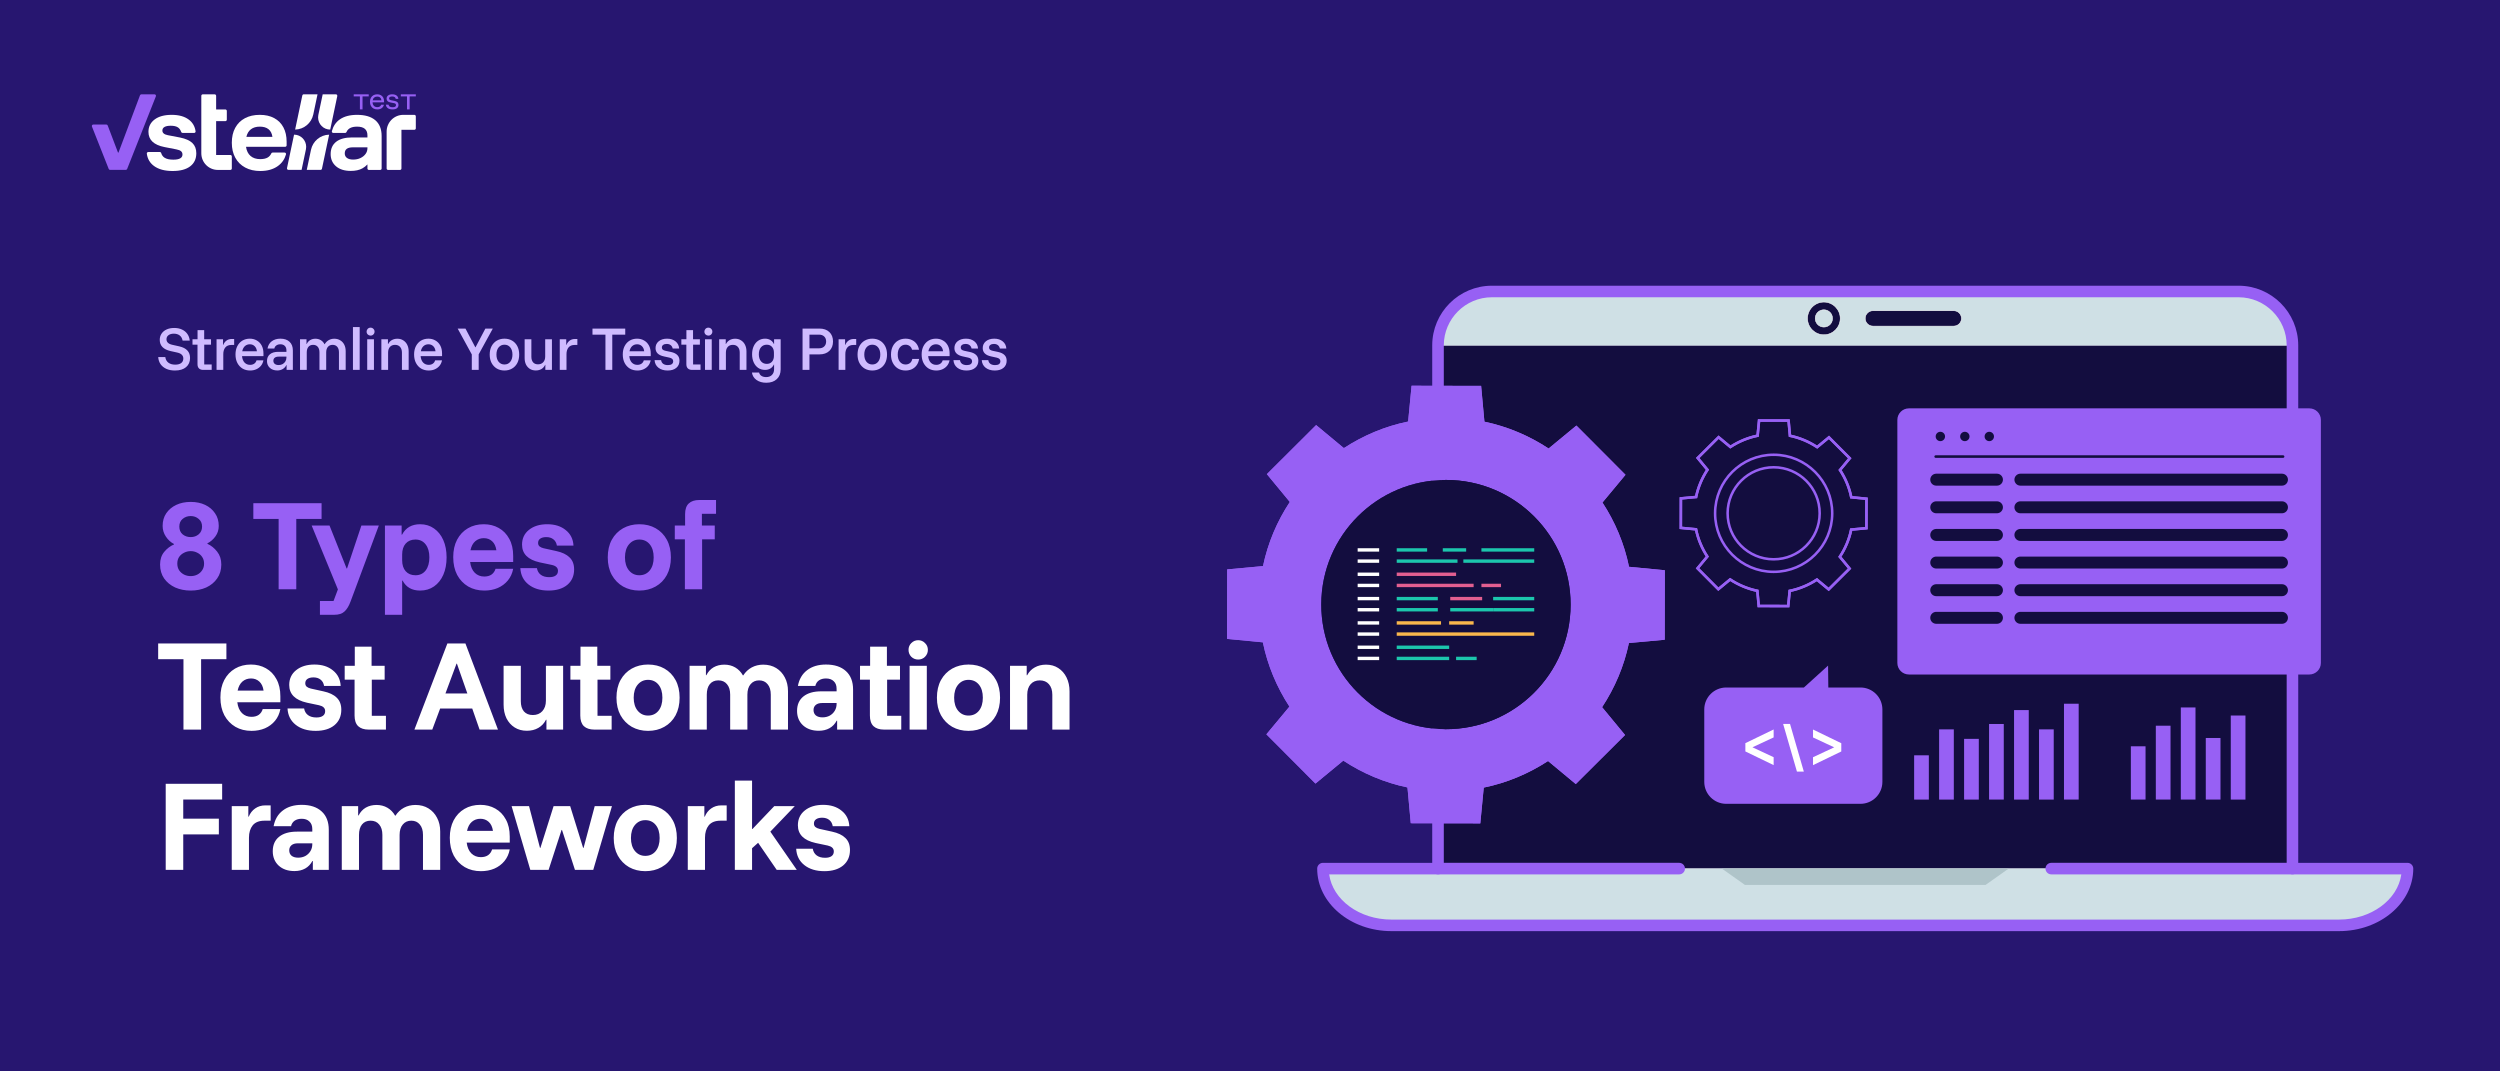 <svg width="980" height="420" viewBox="0 0 980 420" fill="none" xmlns="http://www.w3.org/2000/svg">
<rect width="980" height="420" fill="#271670"/>
<g clip-path="url(#clip0_149_371)">
<path d="M131.649 36.968C132.016 36.968 132.289 37.309 132.213 37.67L131.37 41.669L129.445 50.797H129.427C126.812 50.797 124.692 48.66 124.692 46.024C124.692 45.703 124.723 45.391 124.783 45.088L124.804 44.987L124.813 44.946L126.495 36.968H131.649Z" fill="white"/>
<path d="M124.472 36.968L122.82 44.802L122.8 44.896C122.083 48.218 119.184 50.718 115.691 50.794L118.509 37.429C118.566 37.16 118.801 36.968 119.073 36.968H124.472H124.472Z" fill="white"/>
<path d="M120.021 57.559C120.021 57.875 119.99 58.184 119.932 58.483L119.93 58.494L119.912 58.579L119.909 58.595L119.9 58.637L118.221 66.599H113.068C112.701 66.599 112.428 66.258 112.504 65.897L113.344 61.914L115.268 52.787H115.408C117.966 52.852 120.021 54.964 120.021 57.559Z" fill="white"/>
<path d="M129.026 52.789L126.21 66.138C126.154 66.407 125.919 66.599 125.647 66.599H120.249L121.897 58.78L121.917 58.687C122.634 55.365 125.534 52.865 129.026 52.789H129.026Z" fill="white"/>
<path d="M90.874 61.335V66.048C90.874 66.358 90.624 66.609 90.317 66.609H85.385C81.812 66.609 78.915 63.689 78.915 60.087V37.553C78.915 37.392 78.98 37.245 79.085 37.139C79.165 37.058 79.269 37.001 79.384 36.978H84.143C84.304 36.978 84.449 37.044 84.554 37.15C84.659 37.256 84.724 37.403 84.724 37.564V42.904H88.333C88.494 42.904 88.639 42.97 88.744 43.076C88.849 43.182 88.914 43.329 88.914 43.49V46.904C88.914 47.065 88.849 47.212 88.744 47.318C88.639 47.424 88.494 47.489 88.333 47.489H84.724V60.754H90.297C90.616 60.754 90.874 61.014 90.874 61.335Z" fill="white"/>
<path d="M67.678 67.034C64.598 67.034 62.166 66.382 60.381 65.076C58.764 63.893 57.821 62.28 57.555 60.236C57.511 59.894 57.777 59.59 58.12 59.59H62.646C62.901 59.59 63.12 59.762 63.191 60.008C63.424 60.812 63.876 61.425 64.546 61.848C65.327 62.342 66.453 62.589 67.923 62.589C70.325 62.589 71.527 61.919 71.527 60.578C71.527 60.038 71.346 59.608 70.985 59.291C70.623 58.973 70.023 58.732 69.183 58.567L64.494 57.65C60.294 56.827 58.195 54.84 58.195 51.688C58.195 49.666 59 48.049 60.609 46.838C62.219 45.627 64.447 45.021 67.293 45.021C70.14 45.021 72.355 45.645 74.012 46.891C75.503 48.013 76.39 49.536 76.67 51.459C76.721 51.803 76.452 52.111 76.106 52.111H71.564C71.322 52.111 71.106 51.958 71.027 51.727C70.759 50.935 70.342 50.346 69.777 49.959C69.124 49.513 68.179 49.289 66.943 49.289C65.87 49.289 65.053 49.448 64.493 49.766C63.933 50.083 63.653 50.559 63.653 51.194C63.653 51.641 63.828 52.017 64.178 52.323C64.528 52.629 65.064 52.852 65.787 52.993L70.582 53.911C72.774 54.358 74.384 55.075 75.411 56.063C76.437 57.05 76.951 58.391 76.951 60.084C76.951 62.271 76.152 63.977 74.554 65.199C72.955 66.422 70.663 67.033 67.677 67.033L67.678 67.034Z" fill="white"/>
<path d="M102.033 67.034C99.77 67.034 97.799 66.581 96.119 65.675C94.44 64.77 93.145 63.488 92.235 61.831C91.325 60.173 90.87 58.215 90.87 55.957C90.87 53.699 91.313 51.753 92.2 50.119C93.086 48.484 94.352 47.226 95.997 46.344C97.641 45.462 99.584 45.021 101.824 45.021C104.063 45.021 105.9 45.444 107.475 46.291C109.05 47.138 110.257 48.349 111.097 49.925C111.938 51.501 112.357 53.382 112.357 55.569V56.968C112.357 57.286 112.101 57.544 111.786 57.544H96.437C96.437 57.544 96.434 57.545 96.435 57.546C96.668 59.121 97.263 60.32 98.22 61.142C99.176 61.965 100.436 62.377 101.999 62.377C103.235 62.377 104.215 62.165 104.938 61.741C105.565 61.374 106.034 60.84 106.345 60.137C106.437 59.932 106.641 59.801 106.864 59.801H111.557C111.935 59.801 112.212 60.165 112.108 60.532C111.561 62.444 110.49 63.97 108.892 65.11C107.096 66.392 104.809 67.033 102.033 67.033V67.034ZM96.577 53.664H106.79C106.79 53.664 106.793 53.663 106.792 53.661C106.605 52.322 106.092 51.318 105.253 50.648C104.413 49.977 103.281 49.642 101.858 49.642C100.435 49.642 99.274 49.983 98.376 50.665C97.478 51.347 96.878 52.346 96.575 53.661C96.575 53.662 96.575 53.663 96.576 53.663L96.577 53.664Z" fill="white"/>
<path d="M162.998 50.324V45.599C162.998 45.28 162.741 45.021 162.425 45.021H158.08C154.478 45.021 151.557 47.965 151.557 51.596V66.051C151.557 66.36 151.805 66.61 152.111 66.61H156.812C157.118 66.61 157.366 66.36 157.366 66.051V50.877H162.449C162.752 50.877 162.998 50.629 162.998 50.324V50.324Z" fill="white"/>
<path d="M147.13 47.138C145.485 45.727 143.1 45.021 139.974 45.021C137.151 45.021 134.887 45.621 133.184 46.821C131.66 47.894 130.631 49.419 130.097 51.397C130 51.758 130.272 52.112 130.642 52.112H135.307C135.535 52.112 135.74 51.973 135.828 51.761C136.409 50.349 137.792 49.643 139.974 49.643C142.68 49.643 144.034 50.784 144.034 53.064V53.876H138.014C135.307 53.876 133.23 54.44 131.785 55.569C130.338 56.697 129.615 58.309 129.615 60.402C129.615 62.377 130.315 63.971 131.715 65.182C133.115 66.394 135.051 66.998 137.524 66.998C139.343 66.998 140.861 66.664 142.074 65.993C142.821 65.581 143.473 65.063 144.034 64.442V66.059C144.034 66.364 144.279 66.61 144.581 66.61H149.052C149.353 66.61 149.598 66.364 149.598 66.059V53.312C149.598 50.607 148.775 48.55 147.131 47.138H147.13ZM143.298 60.349C142.808 61.019 142.144 61.555 141.303 61.954C140.464 62.355 139.496 62.554 138.399 62.554C137.396 62.554 136.603 62.342 136.019 61.92C135.436 61.496 135.145 60.896 135.145 60.12C135.145 58.545 136.194 57.757 138.294 57.757H144.034V58.075C144.034 58.921 143.789 59.678 143.299 60.349H143.298Z" fill="white"/>
<path d="M147.919 42.894C147.328 42.894 146.816 42.772 146.383 42.528C145.949 42.285 145.615 41.938 145.38 41.489C145.144 41.039 145.026 40.514 145.026 39.912C145.026 39.311 145.144 38.79 145.38 38.35C145.615 37.91 145.946 37.57 146.374 37.329C146.801 37.089 147.3 36.968 147.872 36.968C148.443 36.968 148.89 37.079 149.289 37.301C149.688 37.523 149.997 37.836 150.217 38.241C150.437 38.646 150.547 39.128 150.547 39.684V40.112H146.044C146.075 40.707 146.256 41.171 146.585 41.503C146.915 41.836 147.357 42.002 147.909 42.002C148.292 42.002 148.615 41.921 148.879 41.76C149.143 41.598 149.325 41.36 149.426 41.043H150.5C150.361 41.632 150.065 42.088 149.61 42.41C149.155 42.733 148.591 42.895 147.919 42.895V42.894ZM146.082 39.333H149.53C149.479 38.865 149.308 38.5 149.016 38.241C148.724 37.981 148.339 37.851 147.862 37.851C147.385 37.851 146.998 37.981 146.685 38.241C146.37 38.5 146.17 38.864 146.082 39.333Z" fill="#9760F4"/>
<path d="M153.874 42.894C153.089 42.894 152.47 42.73 152.018 42.401C151.565 42.072 151.317 41.613 151.273 41.023H152.319C152.363 41.372 152.514 41.628 152.771 41.793C153.029 41.957 153.409 42.04 153.911 42.04C154.791 42.04 155.23 41.761 155.23 41.204C155.23 40.976 155.163 40.801 155.028 40.677C154.893 40.554 154.665 40.464 154.344 40.406L153.11 40.179C152.061 39.982 151.537 39.479 151.537 38.669C151.537 38.143 151.735 37.728 152.131 37.425C152.526 37.121 153.067 36.968 153.751 36.968C154.436 36.968 155.025 37.123 155.443 37.434C155.86 37.743 156.097 38.18 156.154 38.744H155.127C155.064 38.428 154.918 38.193 154.688 38.041C154.459 37.889 154.138 37.814 153.723 37.814C153.339 37.814 153.043 37.88 152.833 38.013C152.622 38.146 152.517 38.339 152.517 38.592C152.517 38.789 152.584 38.942 152.719 39.053C152.854 39.163 153.073 39.247 153.374 39.304L154.608 39.542C155.161 39.643 155.566 39.824 155.823 40.083C156.081 40.343 156.21 40.691 156.21 41.128C156.21 41.685 156.009 42.118 155.607 42.429C155.205 42.739 154.627 42.894 153.873 42.894H153.874Z" fill="#9760F4"/>
<path d="M163.001 36.968V37.785H160.578V42.895H159.545V37.785H157.123V36.968H163.001Z" fill="#9760F4"/>
<path d="M60.576 36.978C60.977 36.978 61.252 37.387 61.104 37.763L61.007 38.008L57.256 47.49L49.841 66.234C49.753 66.455 49.541 66.6 49.305 66.6H43.154C42.917 66.6 42.706 66.455 42.618 66.234L36.041 49.609C35.892 49.231 36.168 48.82 36.572 48.82H41.688C41.923 48.82 42.135 48.967 42.219 49.188L46.264 59.823H46.44L51.073 47.489L54.634 38.008L54.88 37.353C54.965 37.127 55.18 36.978 55.419 36.978H60.576Z" fill="#9760F4"/>
<path d="M144.538 36.968V37.785H142.114V42.895H141.082V37.785H138.659V36.968H144.538Z" fill="#9760F4"/>
</g>
<path d="M74.75 231.5C72.528 231.5 70.5 231.097 68.667 230.292C66.861 229.458 65.417 228.278 64.333 226.75C63.278 225.222 62.75 223.403 62.75 221.292C62.75 219.292 63.292 217.639 64.375 216.333C65.458 215.028 66.736 214.056 68.208 213.417V213.25C66.958 212.611 65.903 211.653 65.042 210.375C64.181 209.097 63.75 207.694 63.75 206.167C63.75 204.25 64.222 202.597 65.167 201.208C66.139 199.792 67.444 198.694 69.083 197.917C70.75 197.139 72.639 196.75 74.75 196.75C76.889 196.75 78.778 197.139 80.417 197.917C82.056 198.694 83.347 199.792 84.292 201.208C85.264 202.597 85.75 204.25 85.75 206.167C85.75 207.694 85.319 209.056 84.458 210.25C83.597 211.444 82.542 212.361 81.292 213V213.167C82.764 213.833 84.042 214.861 85.125 216.25C86.208 217.611 86.75 219.292 86.75 221.292C86.75 223.403 86.208 225.222 85.125 226.75C84.069 228.278 82.639 229.458 80.833 230.292C79.028 231.097 77 231.5 74.75 231.5ZM74.75 225.833C75.694 225.833 76.556 225.639 77.333 225.25C78.139 224.833 78.778 224.264 79.25 223.542C79.75 222.792 80 221.931 80 220.958C80 219.931 79.75 219.056 79.25 218.333C78.778 217.611 78.139 217.056 77.333 216.667C76.556 216.25 75.694 216.042 74.75 216.042C73.833 216.042 72.972 216.25 72.167 216.667C71.361 217.056 70.708 217.611 70.208 218.333C69.736 219.056 69.5 219.917 69.5 220.917C69.5 221.917 69.736 222.792 70.208 223.542C70.708 224.264 71.361 224.833 72.167 225.25C72.972 225.639 73.833 225.833 74.75 225.833ZM74.75 210.542C75.972 210.542 77.014 210.181 77.875 209.458C78.764 208.708 79.208 207.694 79.208 206.417C79.208 205.139 78.764 204.139 77.875 203.417C77.014 202.667 75.972 202.292 74.75 202.292C73.528 202.292 72.472 202.667 71.583 203.417C70.722 204.139 70.292 205.139 70.292 206.417C70.292 207.694 70.722 208.708 71.583 209.458C72.472 210.181 73.528 210.542 74.75 210.542ZM116.14 231H109.223V203.417H99.307V197.25H126.057V203.417H116.14V231ZM125.416 241V235.583H130.749L132.458 231.042L122.166 206H129.166L135.874 222.833H136.041L141.666 206H148.499L139.208 231L137.416 235.792C136.777 237.542 135.985 238.847 135.041 239.708C134.124 240.569 132.777 241 130.999 241H125.416ZM150.896 241V206H157.438V209.583H157.605C159.049 206.861 161.41 205.5 164.688 205.5C166.771 205.5 168.591 206.056 170.146 207.167C171.702 208.25 172.91 209.764 173.771 211.708C174.633 213.653 175.063 215.917 175.063 218.5C175.063 221.083 174.633 223.361 173.771 225.333C172.91 227.278 171.702 228.792 170.146 229.875C168.591 230.958 166.771 231.5 164.688 231.5C161.466 231.5 159.174 230.194 157.813 227.583H157.646V241H150.896ZM162.855 225.5C164.549 225.5 165.883 224.875 166.855 223.625C167.827 222.347 168.313 220.639 168.313 218.5C168.313 216.361 167.827 214.667 166.855 213.417C165.883 212.139 164.549 211.5 162.855 211.5C161.244 211.5 159.966 212.028 159.021 213.083C158.105 214.139 157.646 215.569 157.646 217.375V219.625C157.646 221.431 158.105 222.861 159.021 223.917C159.966 224.972 161.244 225.5 162.855 225.5ZM189.873 231.5C187.484 231.5 185.373 230.972 183.54 229.917C181.706 228.833 180.262 227.319 179.206 225.375C178.179 223.403 177.665 221.083 177.665 218.417C177.665 215.778 178.165 213.5 179.165 211.583C180.192 209.639 181.609 208.139 183.415 207.083C185.22 206.028 187.29 205.5 189.623 205.5C191.817 205.5 193.776 205.986 195.498 206.958C197.248 207.931 198.623 209.347 199.623 211.208C200.651 213.042 201.165 215.292 201.165 217.958V220.292H184.29C184.512 222.125 185.123 223.542 186.123 224.542C187.123 225.514 188.359 226 189.831 226C190.998 226 191.956 225.736 192.706 225.208C193.456 224.653 193.97 223.903 194.248 222.958H201.165C200.831 224.736 200.137 226.264 199.081 227.542C198.026 228.819 196.706 229.806 195.123 230.5C193.54 231.167 191.79 231.5 189.873 231.5ZM184.415 215.708H194.581C194.359 214.153 193.804 212.972 192.915 212.167C192.026 211.361 190.942 210.958 189.665 210.958C188.359 210.958 187.234 211.361 186.29 212.167C185.373 212.972 184.748 214.153 184.415 215.708ZM215.014 231.5C211.792 231.5 209.181 230.708 207.181 229.125C205.181 227.542 204.112 225.403 203.973 222.708H210.473C210.667 223.847 211.181 224.722 212.014 225.333C212.848 225.944 213.945 226.25 215.306 226.25C216.389 226.25 217.223 226.042 217.806 225.625C218.417 225.208 218.723 224.583 218.723 223.75C218.723 222.583 217.931 221.819 216.348 221.458L211.598 220.458C206.959 219.431 204.639 217.111 204.639 213.5C204.639 211.083 205.542 209.153 207.348 207.708C209.181 206.236 211.57 205.5 214.514 205.5C217.487 205.5 219.903 206.264 221.764 207.792C223.653 209.292 224.667 211.319 224.806 213.875H218.306C218.112 212.792 217.653 211.972 216.931 211.417C216.209 210.833 215.278 210.542 214.139 210.542C213.167 210.542 212.389 210.736 211.806 211.125C211.223 211.514 210.931 212.083 210.931 212.833C210.931 213.389 211.112 213.833 211.473 214.167C211.862 214.5 212.403 214.75 213.098 214.917L218.014 216C220.348 216.5 222.098 217.333 223.264 218.5C224.459 219.639 225.056 221.208 225.056 223.208C225.056 225.764 224.153 227.792 222.348 229.292C220.542 230.764 218.098 231.5 215.014 231.5ZM250.614 231.5C248.253 231.5 246.128 230.972 244.239 229.917C242.378 228.833 240.906 227.319 239.822 225.375C238.767 223.431 238.239 221.139 238.239 218.5C238.239 215.833 238.767 213.528 239.822 211.583C240.906 209.639 242.378 208.139 244.239 207.083C246.128 206.028 248.253 205.5 250.614 205.5C253.058 205.5 255.197 206.028 257.031 207.083C258.892 208.139 260.35 209.639 261.406 211.583C262.461 213.528 262.989 215.833 262.989 218.5C262.989 221.139 262.461 223.444 261.406 225.417C260.35 227.361 258.878 228.861 256.989 229.917C255.128 230.972 253.003 231.5 250.614 231.5ZM250.614 225.5C252.308 225.5 253.669 224.875 254.697 223.625C255.725 222.347 256.239 220.639 256.239 218.5C256.239 216.333 255.725 214.625 254.697 213.375C253.669 212.125 252.308 211.5 250.614 211.5C248.975 211.5 247.628 212.125 246.572 213.375C245.517 214.625 244.989 216.333 244.989 218.5C244.989 220.639 245.517 222.347 246.572 223.625C247.628 224.875 248.975 225.5 250.614 225.5ZM268.476 231V211.417H264.518V206H268.559V201.542C268.559 199.653 269.031 198.264 269.976 197.375C270.948 196.458 272.323 196 274.101 196H280.684V201.417H275.143V206H280.184V211.417H275.226V231H268.476Z" fill="#9760F4"/>
<path d="M78.833 286H71.917V258.417H62V252.25H88.75V258.417H78.833V286ZM98.609 286.5C96.221 286.5 94.109 285.972 92.276 284.917C90.443 283.833 88.998 282.319 87.943 280.375C86.915 278.403 86.401 276.083 86.401 273.417C86.401 270.778 86.901 268.5 87.901 266.583C88.929 264.639 90.346 263.139 92.151 262.083C93.957 261.028 96.026 260.5 98.359 260.5C100.554 260.5 102.512 260.986 104.234 261.958C105.984 262.931 107.359 264.347 108.359 266.208C109.387 268.042 109.901 270.292 109.901 272.958V275.292H93.026C93.248 277.125 93.859 278.542 94.859 279.542C95.859 280.514 97.096 281 98.568 281C99.734 281 100.693 280.736 101.443 280.208C102.193 279.653 102.707 278.903 102.984 277.958H109.901C109.568 279.736 108.873 281.264 107.818 282.542C106.762 283.819 105.443 284.806 103.859 285.5C102.276 286.167 100.526 286.5 98.609 286.5ZM93.151 270.708H103.318C103.095 269.153 102.54 267.972 101.651 267.167C100.762 266.361 99.679 265.958 98.401 265.958C97.096 265.958 95.971 266.361 95.026 267.167C94.109 267.972 93.484 269.153 93.151 270.708ZM123.751 286.5C120.528 286.5 117.917 285.708 115.917 284.125C113.917 282.542 112.848 280.403 112.709 277.708H119.209C119.403 278.847 119.917 279.722 120.751 280.333C121.584 280.944 122.681 281.25 124.042 281.25C125.126 281.25 125.959 281.042 126.542 280.625C127.153 280.208 127.459 279.583 127.459 278.75C127.459 277.583 126.667 276.819 125.084 276.458L120.334 275.458C115.695 274.431 113.376 272.111 113.376 268.5C113.376 266.083 114.278 264.153 116.084 262.708C117.917 261.236 120.306 260.5 123.251 260.5C126.223 260.5 128.64 261.264 130.501 262.792C132.39 264.292 133.403 266.319 133.542 268.875H127.042C126.848 267.792 126.39 266.972 125.667 266.417C124.945 265.833 124.015 265.542 122.876 265.542C121.903 265.542 121.126 265.736 120.542 266.125C119.959 266.514 119.667 267.083 119.667 267.833C119.667 268.389 119.848 268.833 120.209 269.167C120.598 269.5 121.14 269.75 121.834 269.917L126.751 271C129.084 271.5 130.834 272.333 132.001 273.5C133.195 274.639 133.792 276.208 133.792 278.208C133.792 280.764 132.89 282.792 131.084 284.292C129.278 285.764 126.834 286.5 123.751 286.5ZM144.492 286C142.742 286 141.381 285.556 140.409 284.667C139.464 283.75 138.992 282.361 138.992 280.5V266.417H135.117V261H139.076V253.5H145.659V261H150.784V266.417H145.742V280.583H151.284V286H144.492ZM162.451 286L175.368 252.25H182.451L195.201 286H187.993L185.118 277.75H172.535L169.451 286H162.451ZM174.618 271.833H183.201L179.118 260.167H178.951L174.618 271.833ZM206.495 286.458C204.689 286.458 203.106 286.028 201.745 285.167C200.384 284.306 199.314 283.111 198.536 281.583C197.786 280.028 197.411 278.236 197.411 276.208V261H204.161V274.875C204.161 276.569 204.564 277.903 205.37 278.875C206.203 279.819 207.37 280.292 208.87 280.292C210.425 280.292 211.661 279.792 212.578 278.792C213.523 277.764 213.995 276.389 213.995 274.667V261H220.745V286H214.203V282.125H214.036C213.342 283.514 212.342 284.583 211.036 285.333C209.759 286.083 208.245 286.458 206.495 286.458ZM232.973 286C231.223 286 229.862 285.556 228.889 284.667C227.945 283.75 227.473 282.361 227.473 280.5V266.417H223.598V261H227.556V253.5H234.139V261H239.264V266.417H234.223V280.583H239.764V286H232.973ZM254.032 286.5C251.671 286.5 249.546 285.972 247.657 284.917C245.796 283.833 244.324 282.319 243.24 280.375C242.185 278.431 241.657 276.139 241.657 273.5C241.657 270.833 242.185 268.528 243.24 266.583C244.324 264.639 245.796 263.139 247.657 262.083C249.546 261.028 251.671 260.5 254.032 260.5C256.476 260.5 258.615 261.028 260.449 262.083C262.31 263.139 263.768 264.639 264.824 266.583C265.879 268.528 266.407 270.833 266.407 273.5C266.407 276.139 265.879 278.444 264.824 280.417C263.768 282.361 262.296 283.861 260.407 284.917C258.546 285.972 256.421 286.5 254.032 286.5ZM254.032 280.5C255.726 280.5 257.087 279.875 258.115 278.625C259.143 277.347 259.657 275.639 259.657 273.5C259.657 271.333 259.143 269.625 258.115 268.375C257.087 267.125 255.726 266.5 254.032 266.5C252.393 266.5 251.046 267.125 249.99 268.375C248.935 269.625 248.407 271.333 248.407 273.5C248.407 275.639 248.935 277.347 249.99 278.625C251.046 279.875 252.393 280.5 254.032 280.5ZM270.311 286V261H276.727V264.667H276.894C277.588 263.306 278.533 262.278 279.727 261.583C280.949 260.889 282.352 260.542 283.936 260.542C285.519 260.542 286.936 260.903 288.186 261.625C289.436 262.347 290.449 263.389 291.227 264.75H291.352C292.241 263.389 293.352 262.347 294.686 261.625C296.047 260.903 297.547 260.542 299.186 260.542C301.13 260.542 302.824 260.986 304.269 261.875C305.713 262.764 306.838 263.986 307.644 265.542C308.477 267.097 308.894 268.903 308.894 270.958V286H302.144V272.292C302.144 270.542 301.727 269.181 300.894 268.208C300.088 267.208 298.977 266.708 297.561 266.708C296.172 266.708 295.061 267.208 294.227 268.208C293.394 269.181 292.977 270.542 292.977 272.292V286H286.227V272.292C286.227 270.542 285.811 269.181 284.977 268.208C284.172 267.208 283.047 266.708 281.602 266.708C280.158 266.708 279.033 267.208 278.227 268.208C277.449 269.181 277.061 270.542 277.061 272.292V286H270.311ZM320.947 286.458C318.391 286.458 316.336 285.75 314.78 284.333C313.224 282.889 312.447 281 312.447 278.667C312.447 276.222 313.28 274.333 314.947 273C316.613 271.667 318.947 271 321.947 271H327.947V270C327.947 268.722 327.572 267.736 326.822 267.042C326.099 266.319 325.086 265.958 323.78 265.958C322.697 265.958 321.78 266.208 321.03 266.708C320.308 267.208 319.836 267.931 319.613 268.875H312.78C313.28 266.208 314.488 264.153 316.405 262.708C318.322 261.236 320.78 260.5 323.78 260.5C327.141 260.5 329.752 261.361 331.613 263.083C333.474 264.778 334.405 267.181 334.405 270.292V286H328.155V282.5H327.988C327.294 283.806 326.349 284.792 325.155 285.458C323.961 286.125 322.558 286.458 320.947 286.458ZM322.405 281.208C323.461 281.208 324.405 280.986 325.238 280.542C326.072 280.069 326.724 279.444 327.197 278.667C327.697 277.861 327.947 276.944 327.947 275.917V275.583H322.28C321.197 275.583 320.363 275.833 319.78 276.333C319.197 276.833 318.905 277.5 318.905 278.333C318.905 279.222 319.211 279.931 319.822 280.458C320.461 280.958 321.322 281.208 322.405 281.208ZM346.502 286C344.752 286 343.391 285.556 342.419 284.667C341.474 283.75 341.002 282.361 341.002 280.5V266.417H337.127V261H341.085V253.5H347.669V261H352.794V266.417H347.752V280.583H353.294V286H346.502ZM356.561 286V261H363.311V286H356.561ZM359.936 258.542C358.881 258.542 357.978 258.181 357.228 257.458C356.506 256.708 356.145 255.806 356.145 254.75C356.145 253.694 356.506 252.806 357.228 252.083C357.978 251.333 358.881 250.958 359.936 250.958C360.992 250.958 361.881 251.333 362.603 252.083C363.353 252.806 363.728 253.694 363.728 254.75C363.728 255.806 363.353 256.708 362.603 257.458C361.881 258.181 360.992 258.542 359.936 258.542ZM379.647 286.5C377.286 286.5 375.161 285.972 373.272 284.917C371.411 283.833 369.939 282.319 368.855 280.375C367.8 278.431 367.272 276.139 367.272 273.5C367.272 270.833 367.8 268.528 368.855 266.583C369.939 264.639 371.411 263.139 373.272 262.083C375.161 261.028 377.286 260.5 379.647 260.5C382.092 260.5 384.23 261.028 386.064 262.083C387.925 263.139 389.383 264.639 390.439 266.583C391.494 268.528 392.022 270.833 392.022 273.5C392.022 276.139 391.494 278.444 390.439 280.417C389.383 282.361 387.911 283.861 386.022 284.917C384.161 285.972 382.036 286.5 379.647 286.5ZM379.647 280.5C381.342 280.5 382.703 279.875 383.73 278.625C384.758 277.347 385.272 275.639 385.272 273.5C385.272 271.333 384.758 269.625 383.73 268.375C382.703 267.125 381.342 266.5 379.647 266.5C378.008 266.5 376.661 267.125 375.605 268.375C374.55 269.625 374.022 271.333 374.022 273.5C374.022 275.639 374.55 277.347 375.605 278.625C376.661 279.875 378.008 280.5 379.647 280.5ZM395.926 286V261H402.467V264.708H402.634C403.356 263.347 404.356 262.319 405.634 261.625C406.912 260.903 408.384 260.542 410.051 260.542C411.884 260.542 413.481 260.986 414.842 261.875C416.231 262.764 417.315 264 418.092 265.583C418.87 267.167 419.259 268.986 419.259 271.042V286H412.509V272.333C412.509 270.583 412.065 269.208 411.176 268.208C410.315 267.208 409.12 266.708 407.592 266.708C406.092 266.708 404.898 267.208 404.009 268.208C403.12 269.208 402.676 270.583 402.676 272.333V286H395.926ZM71.833 341H64.958V307.25H87.083V313.417H71.833V320.917H85.792V327.083H71.833V341ZM90.844 341V316H97.344V320.125H97.51C98.066 318.764 98.899 317.694 100.01 316.917C101.149 316.111 102.483 315.708 104.01 315.708H106.094V321.708H103.719C101.608 321.708 100.052 322.319 99.052 323.542C98.08 324.764 97.594 326.375 97.594 328.375V341H90.844ZM115.421 341.458C112.866 341.458 110.81 340.75 109.255 339.333C107.699 337.889 106.921 336 106.921 333.667C106.921 331.222 107.755 329.333 109.421 328C111.088 326.667 113.421 326 116.421 326H122.421V325C122.421 323.722 122.046 322.736 121.296 322.042C120.574 321.319 119.56 320.958 118.255 320.958C117.171 320.958 116.255 321.208 115.505 321.708C114.782 322.208 114.31 322.931 114.088 323.875H107.255C107.755 321.208 108.963 319.153 110.88 317.708C112.796 316.236 115.255 315.5 118.255 315.5C121.616 315.5 124.227 316.361 126.088 318.083C127.949 319.778 128.88 322.181 128.88 325.292V341H122.63V337.5H122.463C121.768 338.806 120.824 339.792 119.63 340.458C118.435 341.125 117.032 341.458 115.421 341.458ZM116.88 336.208C117.935 336.208 118.88 335.986 119.713 335.542C120.546 335.069 121.199 334.444 121.671 333.667C122.171 332.861 122.421 331.944 122.421 330.917V330.583H116.755C115.671 330.583 114.838 330.833 114.255 331.333C113.671 331.833 113.38 332.5 113.38 333.333C113.38 334.222 113.685 334.931 114.296 335.458C114.935 335.958 115.796 336.208 116.88 336.208ZM133.977 341V316H140.393V319.667H140.56C141.254 318.306 142.199 317.278 143.393 316.583C144.615 315.889 146.018 315.542 147.602 315.542C149.185 315.542 150.602 315.903 151.852 316.625C153.102 317.347 154.115 318.389 154.893 319.75H155.018C155.907 318.389 157.018 317.347 158.352 316.625C159.713 315.903 161.213 315.542 162.852 315.542C164.796 315.542 166.49 315.986 167.935 316.875C169.379 317.764 170.504 318.986 171.31 320.542C172.143 322.097 172.56 323.903 172.56 325.958V341H165.81V327.292C165.81 325.542 165.393 324.181 164.56 323.208C163.754 322.208 162.643 321.708 161.227 321.708C159.838 321.708 158.727 322.208 157.893 323.208C157.06 324.181 156.643 325.542 156.643 327.292V341H149.893V327.292C149.893 325.542 149.477 324.181 148.643 323.208C147.838 322.208 146.713 321.708 145.268 321.708C143.824 321.708 142.699 322.208 141.893 323.208C141.115 324.181 140.727 325.542 140.727 327.292V341H133.977ZM188.529 341.5C186.14 341.5 184.029 340.972 182.196 339.917C180.363 338.833 178.918 337.319 177.863 335.375C176.835 333.403 176.321 331.083 176.321 328.417C176.321 325.778 176.821 323.5 177.821 321.583C178.849 319.639 180.265 318.139 182.071 317.083C183.877 316.028 185.946 315.5 188.279 315.5C190.474 315.5 192.432 315.986 194.154 316.958C195.904 317.931 197.279 319.347 198.279 321.208C199.307 323.042 199.821 325.292 199.821 327.958V330.292H182.946C183.168 332.125 183.779 333.542 184.779 334.542C185.779 335.514 187.015 336 188.488 336C189.654 336 190.613 335.736 191.363 335.208C192.113 334.653 192.627 333.903 192.904 332.958H199.821C199.488 334.736 198.793 336.264 197.738 337.542C196.682 338.819 195.363 339.806 193.779 340.5C192.196 341.167 190.446 341.5 188.529 341.5ZM183.071 325.708H193.238C193.015 324.153 192.46 322.972 191.571 322.167C190.682 321.361 189.599 320.958 188.321 320.958C187.015 320.958 185.89 321.361 184.946 322.167C184.029 322.972 183.404 324.153 183.071 325.708ZM207.882 341L200.549 316H207.382L211.674 332.375H211.84L217.007 316H223.507L228.59 332.375H228.757L233.132 316H239.882L232.549 341H225.382L220.299 325.333H220.132L215.049 341H207.882ZM252.956 341.5C250.595 341.5 248.47 340.972 246.581 339.917C244.72 338.833 243.247 337.319 242.164 335.375C241.109 333.431 240.581 331.139 240.581 328.5C240.581 325.833 241.109 323.528 242.164 321.583C243.247 319.639 244.72 318.139 246.581 317.083C248.47 316.028 250.595 315.5 252.956 315.5C255.4 315.5 257.539 316.028 259.372 317.083C261.234 318.139 262.692 319.639 263.747 321.583C264.803 323.528 265.331 325.833 265.331 328.5C265.331 331.139 264.803 333.444 263.747 335.417C262.692 337.361 261.22 338.861 259.331 339.917C257.47 340.972 255.345 341.5 252.956 341.5ZM252.956 335.5C254.65 335.5 256.011 334.875 257.039 333.625C258.067 332.347 258.581 330.639 258.581 328.5C258.581 326.333 258.067 324.625 257.039 323.375C256.011 322.125 254.65 321.5 252.956 321.5C251.317 321.5 249.97 322.125 248.914 323.375C247.859 324.625 247.331 326.333 247.331 328.5C247.331 330.639 247.859 332.347 248.914 333.625C249.97 334.875 251.317 335.5 252.956 335.5ZM269.609 341V316H276.109V320.125H276.276C276.832 318.764 277.665 317.694 278.776 316.917C279.915 316.111 281.248 315.708 282.776 315.708H284.859V321.708H282.484C280.373 321.708 278.818 322.319 277.818 323.542C276.845 324.764 276.359 326.375 276.359 328.375V341H269.609ZM288.059 341V306H294.809V324.958H294.975L303.517 316H311.559L301.975 326L312.35 341H304.475L297.184 330.375L294.809 332.5V341H288.059ZM323.147 341.5C319.925 341.5 317.314 340.708 315.314 339.125C313.314 337.542 312.244 335.403 312.105 332.708H318.605C318.8 333.847 319.314 334.722 320.147 335.333C320.98 335.944 322.078 336.25 323.439 336.25C324.522 336.25 325.355 336.042 325.939 335.625C326.55 335.208 326.855 334.583 326.855 333.75C326.855 332.583 326.064 331.819 324.48 331.458L319.73 330.458C315.092 329.431 312.772 327.111 312.772 323.5C312.772 321.083 313.675 319.153 315.48 317.708C317.314 316.236 319.703 315.5 322.647 315.5C325.619 315.5 328.036 316.264 329.897 317.792C331.786 319.292 332.8 321.319 332.939 323.875H326.439C326.244 322.792 325.786 321.972 325.064 321.417C324.342 320.833 323.411 320.542 322.272 320.542C321.3 320.542 320.522 320.736 319.939 321.125C319.355 321.514 319.064 322.083 319.064 322.833C319.064 323.389 319.244 323.833 319.605 324.167C319.994 324.5 320.536 324.75 321.23 324.917L326.147 326C328.48 326.5 330.23 327.333 331.397 328.5C332.592 329.639 333.189 331.208 333.189 333.208C333.189 335.764 332.286 337.792 330.48 339.292C328.675 340.764 326.23 341.5 323.147 341.5Z" fill="white"/>
<path d="M68.58 145.24C67.3 145.24 66.18 145.027 65.22 144.6C64.26 144.16 63.5 143.547 62.94 142.76C62.393 141.96 62.087 141.033 62.02 139.98H64.8C64.933 140.94 65.34 141.673 66.02 142.18C66.7 142.687 67.587 142.94 68.68 142.94C69.693 142.94 70.473 142.733 71.02 142.32C71.58 141.893 71.86 141.3 71.86 140.54C71.86 139.953 71.667 139.467 71.28 139.08C70.907 138.68 70.307 138.387 69.48 138.2L66.86 137.62C65.46 137.3 64.4 136.773 63.68 136.04C62.973 135.307 62.62 134.373 62.62 133.24C62.62 132.307 62.853 131.493 63.32 130.8C63.787 130.093 64.44 129.547 65.28 129.16C66.133 128.76 67.133 128.56 68.28 128.56C69.453 128.56 70.473 128.767 71.34 129.18C72.22 129.58 72.92 130.153 73.44 130.9C73.973 131.647 74.287 132.52 74.38 133.52H71.58C71.42 132.64 71.04 131.967 70.44 131.5C69.84 131.033 69.073 130.8 68.14 130.8C67.26 130.8 66.56 131 66.04 131.4C65.52 131.787 65.26 132.32 65.26 133C65.26 133.52 65.44 133.967 65.8 134.34C66.173 134.713 66.753 134.987 67.54 135.16L70.3 135.78C71.7 136.1 72.747 136.633 73.44 137.38C74.147 138.127 74.5 139.113 74.5 140.34C74.5 141.833 73.98 143.027 72.94 143.92C71.9 144.8 70.447 145.24 68.58 145.24ZM79.678 145C78.972 145 78.418 144.813 78.018 144.44C77.618 144.067 77.418 143.5 77.418 142.74V135.12H75.458V133H77.438V129.4H80.038V133H82.718V135.12H80.058V142.88H82.978V145H79.678ZM84.889 145V133H87.429V135.22H87.509C87.775 134.513 88.195 133.947 88.769 133.52C89.342 133.093 90.035 132.88 90.849 132.88H91.789V135.22H90.729C89.662 135.22 88.862 135.547 88.329 136.2C87.795 136.853 87.529 137.727 87.529 138.82V145H84.889ZM98.054 145.24C96.934 145.24 95.941 144.987 95.074 144.48C94.221 143.96 93.548 143.233 93.054 142.3C92.561 141.353 92.314 140.24 92.314 138.96C92.314 137.693 92.554 136.6 93.034 135.68C93.514 134.747 94.174 134.027 95.014 133.52C95.868 133.013 96.841 132.76 97.934 132.76C98.948 132.76 99.854 132.993 100.654 133.46C101.468 133.913 102.108 134.573 102.574 135.44C103.041 136.307 103.274 137.347 103.274 138.56V139.6H94.874C94.968 140.667 95.294 141.507 95.854 142.12C96.428 142.72 97.154 143.02 98.034 143.02C98.674 143.02 99.214 142.867 99.654 142.56C100.108 142.24 100.408 141.807 100.554 141.26H103.254C103.094 142.087 102.768 142.8 102.274 143.4C101.781 143.987 101.174 144.44 100.454 144.76C99.734 145.08 98.934 145.24 98.054 145.24ZM94.954 137.7H100.714C100.608 136.82 100.301 136.147 99.794 135.68C99.301 135.2 98.681 134.96 97.934 134.96C97.174 134.96 96.528 135.2 95.994 135.68C95.474 136.16 95.128 136.833 94.954 137.7ZM108.702 145.22C107.502 145.22 106.529 144.88 105.782 144.2C105.036 143.52 104.662 142.633 104.662 141.54C104.662 140.393 105.042 139.507 105.802 138.88C106.576 138.24 107.662 137.92 109.062 137.92H112.282V137.36C112.282 136.6 112.069 136.013 111.642 135.6C111.229 135.173 110.649 134.96 109.902 134.96C109.276 134.96 108.756 135.107 108.342 135.4C107.929 135.68 107.662 136.087 107.542 136.62H104.862C105.076 135.407 105.629 134.46 106.522 133.78C107.429 133.1 108.562 132.76 109.922 132.76C111.456 132.76 112.649 133.167 113.502 133.98C114.369 134.78 114.802 135.92 114.802 137.4V145H112.342V143.1H112.262C111.942 143.767 111.469 144.287 110.842 144.66C110.216 145.033 109.502 145.22 108.702 145.22ZM109.262 143.1C109.836 143.1 110.349 142.973 110.802 142.72C111.256 142.453 111.616 142.1 111.882 141.66C112.149 141.207 112.282 140.7 112.282 140.14V139.8H109.222C108.556 139.8 108.042 139.947 107.682 140.24C107.336 140.52 107.162 140.913 107.162 141.42C107.162 141.94 107.349 142.353 107.722 142.66C108.109 142.953 108.622 143.1 109.262 143.1ZM117.608 145V133H120.148V134.86H120.228C120.548 134.18 121.001 133.667 121.588 133.32C122.175 132.96 122.861 132.78 123.648 132.78C124.435 132.78 125.135 132.967 125.748 133.34C126.375 133.713 126.861 134.247 127.208 134.94H127.268C127.681 134.247 128.208 133.713 128.848 133.34C129.501 132.967 130.235 132.78 131.048 132.78C131.928 132.78 132.701 132.987 133.368 133.4C134.048 133.8 134.575 134.367 134.948 135.1C135.321 135.833 135.508 136.687 135.508 137.66V145H132.868V138.14C132.868 137.207 132.648 136.48 132.208 135.96C131.768 135.44 131.155 135.18 130.368 135.18C129.608 135.18 129.001 135.44 128.548 135.96C128.095 136.48 127.868 137.207 127.868 138.14V145H125.228V138.14C125.228 137.207 125.008 136.48 124.568 135.96C124.128 135.44 123.515 135.18 122.728 135.18C121.955 135.18 121.348 135.44 120.908 135.96C120.468 136.48 120.248 137.207 120.248 138.14V145H117.608ZM138.356 145V128.2H140.996V145H138.356ZM143.946 145V133H146.586V145H143.946ZM145.266 131.56C144.839 131.56 144.473 131.413 144.166 131.12C143.859 130.813 143.706 130.44 143.706 130C143.706 129.573 143.853 129.207 144.146 128.9C144.453 128.593 144.826 128.44 145.266 128.44C145.693 128.44 146.059 128.593 146.366 128.9C146.673 129.193 146.826 129.56 146.826 130C146.826 130.427 146.673 130.793 146.366 131.1C146.073 131.407 145.706 131.56 145.266 131.56ZM149.496 145V133H152.076V134.86H152.156C152.503 134.193 152.983 133.68 153.596 133.32C154.223 132.96 154.95 132.78 155.776 132.78C156.656 132.78 157.423 132.993 158.076 133.42C158.743 133.833 159.263 134.413 159.636 135.16C160.01 135.907 160.196 136.767 160.196 137.74V145H157.556V138.22C157.556 137.273 157.316 136.533 156.836 136C156.37 135.453 155.71 135.18 154.856 135.18C154.003 135.18 153.336 135.453 152.856 136C152.376 136.533 152.136 137.273 152.136 138.22V145H149.496ZM168.065 145.24C166.945 145.24 165.952 144.987 165.085 144.48C164.232 143.96 163.558 143.233 163.065 142.3C162.572 141.353 162.325 140.24 162.325 138.96C162.325 137.693 162.565 136.6 163.045 135.68C163.525 134.747 164.185 134.027 165.025 133.52C165.878 133.013 166.852 132.76 167.945 132.76C168.958 132.76 169.865 132.993 170.665 133.46C171.478 133.913 172.118 134.573 172.585 135.44C173.052 136.307 173.285 137.347 173.285 138.56V139.6H164.885C164.978 140.667 165.305 141.507 165.865 142.12C166.438 142.72 167.165 143.02 168.045 143.02C168.685 143.02 169.225 142.867 169.665 142.56C170.118 142.24 170.418 141.807 170.565 141.26H173.265C173.105 142.087 172.778 142.8 172.285 143.4C171.792 143.987 171.185 144.44 170.465 144.76C169.745 145.08 168.945 145.24 168.065 145.24ZM164.965 137.7H170.725C170.618 136.82 170.312 136.147 169.805 135.68C169.312 135.2 168.692 134.96 167.945 134.96C167.185 134.96 166.538 135.2 166.005 135.68C165.485 136.16 165.138 136.833 164.965 137.7ZM184.945 145V138.94L179.405 128.8H182.465L186.325 136.14H186.405L190.265 128.8H193.185L187.645 138.9V145H184.945ZM197.743 145.24C196.636 145.24 195.643 144.987 194.763 144.48C193.896 143.96 193.21 143.233 192.703 142.3C192.21 141.367 191.963 140.267 191.963 139C191.963 137.72 192.21 136.613 192.703 135.68C193.21 134.747 193.896 134.027 194.763 133.52C195.643 133.013 196.636 132.76 197.743 132.76C198.876 132.76 199.876 133.013 200.743 133.52C201.61 134.027 202.29 134.747 202.783 135.68C203.276 136.613 203.523 137.72 203.523 139C203.523 140.267 203.276 141.373 202.783 142.32C202.29 143.253 201.603 143.973 200.723 144.48C199.856 144.987 198.863 145.24 197.743 145.24ZM197.743 142.88C198.703 142.88 199.463 142.527 200.023 141.82C200.596 141.113 200.883 140.173 200.883 139C200.883 137.813 200.596 136.873 200.023 136.18C199.463 135.473 198.703 135.12 197.743 135.12C196.81 135.12 196.05 135.473 195.463 136.18C194.89 136.873 194.603 137.813 194.603 139C194.603 140.173 194.89 141.113 195.463 141.82C196.05 142.527 196.81 142.88 197.743 142.88ZM210.017 145.22C209.15 145.22 208.39 145.02 207.737 144.62C207.084 144.207 206.57 143.64 206.197 142.92C205.837 142.187 205.657 141.34 205.657 140.38V133H208.297V139.84C208.297 140.773 208.524 141.507 208.977 142.04C209.43 142.56 210.07 142.82 210.897 142.82C211.75 142.82 212.43 142.547 212.937 142C213.457 141.44 213.717 140.7 213.717 139.78V133H216.357V145H213.777V143.02H213.697C213.364 143.727 212.884 144.273 212.257 144.66C211.63 145.033 210.884 145.22 210.017 145.22ZM219.426 145V133H221.966V135.22H222.046C222.312 134.513 222.732 133.947 223.306 133.52C223.879 133.093 224.572 132.88 225.386 132.88H226.326V135.22H225.266C224.199 135.22 223.399 135.547 222.866 136.2C222.332 136.853 222.066 137.727 222.066 138.82V145H219.426ZM240.013 145H237.333V131.2H232.253V128.8H245.093V131.2H240.013V145ZM249.866 145.24C248.746 145.24 247.752 144.987 246.886 144.48C246.032 143.96 245.359 143.233 244.866 142.3C244.372 141.353 244.126 140.24 244.126 138.96C244.126 137.693 244.366 136.6 244.846 135.68C245.326 134.747 245.986 134.027 246.826 133.52C247.679 133.013 248.652 132.76 249.746 132.76C250.759 132.76 251.666 132.993 252.466 133.46C253.279 133.913 253.919 134.573 254.386 135.44C254.852 136.307 255.086 137.347 255.086 138.56V139.6H246.686C246.779 140.667 247.106 141.507 247.666 142.12C248.239 142.72 248.966 143.02 249.846 143.02C250.486 143.02 251.026 142.867 251.466 142.56C251.919 142.24 252.219 141.807 252.366 141.26H255.066C254.906 142.087 254.579 142.8 254.086 143.4C253.592 143.987 252.986 144.44 252.266 144.76C251.546 145.08 250.746 145.24 249.866 145.24ZM246.766 137.7H252.526C252.419 136.82 252.112 136.147 251.606 135.68C251.112 135.2 250.492 134.96 249.746 134.96C248.986 134.96 248.339 135.2 247.806 135.68C247.286 136.16 246.939 136.833 246.766 137.7ZM261.713 145.24C260.233 145.24 259.027 144.873 258.093 144.14C257.173 143.407 256.673 142.42 256.593 141.18H259.153C259.247 141.807 259.52 142.287 259.973 142.62C260.44 142.953 261.053 143.12 261.813 143.12C262.493 143.12 263.007 142.993 263.353 142.74C263.713 142.473 263.893 142.093 263.893 141.6C263.893 140.867 263.387 140.393 262.373 140.18L260.273 139.72C258.073 139.253 256.973 138.167 256.973 136.46C256.973 135.353 257.387 134.46 258.213 133.78C259.053 133.1 260.147 132.76 261.493 132.76C262.84 132.76 263.947 133.113 264.813 133.82C265.68 134.513 266.153 135.447 266.233 136.62H263.693C263.573 136.047 263.313 135.607 262.913 135.3C262.513 134.98 261.993 134.82 261.353 134.82C260.78 134.82 260.32 134.947 259.973 135.2C259.627 135.44 259.453 135.78 259.453 136.22C259.453 136.567 259.567 136.847 259.793 137.06C260.033 137.26 260.4 137.413 260.893 137.52L263.053 137.98C264.147 138.22 264.967 138.62 265.513 139.18C266.073 139.727 266.353 140.467 266.353 141.4C266.353 142.573 265.94 143.507 265.113 144.2C264.287 144.893 263.153 145.24 261.713 145.24ZM271.312 145C270.605 145 270.052 144.813 269.652 144.44C269.252 144.067 269.052 143.5 269.052 142.74V135.12H267.092V133H269.072V129.4H271.672V133H274.352V135.12H271.692V142.88H274.612V145H271.312ZM276.362 145V133H279.002V145H276.362ZM277.682 131.56C277.256 131.56 276.889 131.413 276.582 131.12C276.276 130.813 276.122 130.44 276.122 130C276.122 129.573 276.269 129.207 276.562 128.9C276.869 128.593 277.242 128.44 277.682 128.44C278.109 128.44 278.476 128.593 278.782 128.9C279.089 129.193 279.242 129.56 279.242 130C279.242 130.427 279.089 130.793 278.782 131.1C278.489 131.407 278.122 131.56 277.682 131.56ZM281.912 145V133H284.492V134.86H284.572C284.919 134.193 285.399 133.68 286.012 133.32C286.639 132.96 287.366 132.78 288.192 132.78C289.072 132.78 289.839 132.993 290.492 133.42C291.159 133.833 291.679 134.413 292.052 135.16C292.426 135.907 292.612 136.767 292.612 137.74V145H289.972V138.22C289.972 137.273 289.732 136.533 289.252 136C288.786 135.453 288.126 135.18 287.272 135.18C286.419 135.18 285.752 135.453 285.272 136C284.792 136.533 284.552 137.273 284.552 138.22V145H281.912ZM300.381 150.04C298.848 150.04 297.568 149.673 296.541 148.94C295.528 148.22 294.935 147.253 294.761 146.04H297.561C297.695 146.6 298.001 147.033 298.481 147.34C298.975 147.66 299.588 147.82 300.321 147.82C301.295 147.82 302.055 147.54 302.601 146.98C303.161 146.42 303.441 145.66 303.441 144.7V142.9H303.361C303.041 143.58 302.581 144.1 301.981 144.46C301.395 144.82 300.701 145 299.901 145C298.901 145 298.015 144.747 297.241 144.24C296.481 143.72 295.888 143 295.461 142.08C295.035 141.16 294.821 140.093 294.821 138.88C294.821 137.667 295.035 136.6 295.461 135.68C295.888 134.76 296.481 134.047 297.241 133.54C298.015 133.02 298.901 132.76 299.901 132.76C300.715 132.76 301.415 132.94 302.001 133.3C302.601 133.66 303.055 134.173 303.361 134.84H303.441V133H306.021V144.76C306.021 146.4 305.515 147.687 304.501 148.62C303.501 149.567 302.128 150.04 300.381 150.04ZM300.581 142.64C301.435 142.64 302.115 142.353 302.621 141.78C303.128 141.207 303.381 140.447 303.381 139.5V138.24C303.381 137.293 303.128 136.54 302.621 135.98C302.115 135.407 301.435 135.12 300.581 135.12C299.635 135.12 298.875 135.46 298.301 136.14C297.741 136.82 297.461 137.733 297.461 138.88C297.461 140.027 297.741 140.94 298.301 141.62C298.875 142.3 299.635 142.64 300.581 142.64ZM314.602 145V128.8H321.222C322.862 128.8 324.156 129.253 325.102 130.16C326.062 131.067 326.542 132.3 326.542 133.86C326.542 135.407 326.062 136.64 325.102 137.56C324.142 138.467 322.849 138.92 321.222 138.92H317.302V145H314.602ZM317.302 136.54H321.062C321.916 136.54 322.589 136.3 323.082 135.82C323.589 135.34 323.842 134.687 323.842 133.86C323.842 133.033 323.589 132.38 323.082 131.9C322.589 131.42 321.916 131.18 321.062 131.18H317.302V136.54ZM328.732 145V133H331.272V135.22H331.352C331.618 134.513 332.038 133.947 332.612 133.52C333.185 133.093 333.878 132.88 334.692 132.88H335.632V135.22H334.572C333.505 135.22 332.705 135.547 332.172 136.2C331.638 136.853 331.372 137.727 331.372 138.82V145H328.732ZM341.937 145.24C340.831 145.24 339.837 144.987 338.957 144.48C338.091 143.96 337.404 143.233 336.897 142.3C336.404 141.367 336.157 140.267 336.157 139C336.157 137.72 336.404 136.613 336.897 135.68C337.404 134.747 338.091 134.027 338.957 133.52C339.837 133.013 340.831 132.76 341.937 132.76C343.071 132.76 344.071 133.013 344.937 133.52C345.804 134.027 346.484 134.747 346.977 135.68C347.471 136.613 347.717 137.72 347.717 139C347.717 140.267 347.471 141.373 346.977 142.32C346.484 143.253 345.797 143.973 344.917 144.48C344.051 144.987 343.057 145.24 341.937 145.24ZM341.937 142.88C342.897 142.88 343.657 142.527 344.217 141.82C344.791 141.113 345.077 140.173 345.077 139C345.077 137.813 344.791 136.873 344.217 136.18C343.657 135.473 342.897 135.12 341.937 135.12C341.004 135.12 340.244 135.473 339.657 136.18C339.084 136.873 338.797 137.813 338.797 139C338.797 140.173 339.084 141.113 339.657 141.82C340.244 142.527 341.004 142.88 341.937 142.88ZM354.971 145.24C353.878 145.24 352.898 144.987 352.031 144.48C351.178 143.96 350.504 143.233 350.011 142.3C349.518 141.367 349.271 140.267 349.271 139C349.271 137.72 349.518 136.613 350.011 135.68C350.504 134.747 351.178 134.027 352.031 133.52C352.898 133.013 353.878 132.76 354.971 132.76C355.851 132.76 356.658 132.927 357.391 133.26C358.124 133.58 358.738 134.06 359.231 134.7C359.738 135.34 360.078 136.14 360.251 137.1H357.531C357.344 136.433 357.024 135.94 356.571 135.62C356.118 135.287 355.584 135.12 354.971 135.12C354.064 135.12 353.324 135.473 352.751 136.18C352.191 136.873 351.911 137.813 351.911 139C351.911 140.173 352.191 141.113 352.751 141.82C353.324 142.527 354.064 142.88 354.971 142.88C355.624 142.88 356.184 142.707 356.651 142.36C357.131 142.013 357.458 141.46 357.631 140.7H360.291C360.131 141.713 359.798 142.553 359.291 143.22C358.798 143.887 358.178 144.393 357.431 144.74C356.698 145.073 355.878 145.24 354.971 145.24ZM367.023 145.24C365.903 145.24 364.91 144.987 364.043 144.48C363.19 143.96 362.516 143.233 362.023 142.3C361.53 141.353 361.283 140.24 361.283 138.96C361.283 137.693 361.523 136.6 362.003 135.68C362.483 134.747 363.143 134.027 363.983 133.52C364.836 133.013 365.81 132.76 366.903 132.76C367.916 132.76 368.823 132.993 369.623 133.46C370.436 133.913 371.076 134.573 371.543 135.44C372.01 136.307 372.243 137.347 372.243 138.56V139.6H363.843C363.936 140.667 364.263 141.507 364.823 142.12C365.396 142.72 366.123 143.02 367.003 143.02C367.643 143.02 368.183 142.867 368.623 142.56C369.076 142.24 369.376 141.807 369.523 141.26H372.223C372.063 142.087 371.736 142.8 371.243 143.4C370.75 143.987 370.143 144.44 369.423 144.76C368.703 145.08 367.903 145.24 367.023 145.24ZM363.923 137.7H369.683C369.576 136.82 369.27 136.147 368.763 135.68C368.27 135.2 367.65 134.96 366.903 134.96C366.143 134.96 365.496 135.2 364.963 135.68C364.443 136.16 364.096 136.833 363.923 137.7ZM378.871 145.24C377.391 145.24 376.184 144.873 375.251 144.14C374.331 143.407 373.831 142.42 373.751 141.18H376.311C376.404 141.807 376.678 142.287 377.131 142.62C377.598 142.953 378.211 143.12 378.971 143.12C379.651 143.12 380.164 142.993 380.511 142.74C380.871 142.473 381.051 142.093 381.051 141.6C381.051 140.867 380.544 140.393 379.531 140.18L377.431 139.72C375.231 139.253 374.131 138.167 374.131 136.46C374.131 135.353 374.544 134.46 375.371 133.78C376.211 133.1 377.304 132.76 378.651 132.76C379.998 132.76 381.104 133.113 381.971 133.82C382.838 134.513 383.311 135.447 383.391 136.62H380.851C380.731 136.047 380.471 135.607 380.071 135.3C379.671 134.98 379.151 134.82 378.511 134.82C377.938 134.82 377.478 134.947 377.131 135.2C376.784 135.44 376.611 135.78 376.611 136.22C376.611 136.567 376.724 136.847 376.951 137.06C377.191 137.26 377.558 137.413 378.051 137.52L380.211 137.98C381.304 138.22 382.124 138.62 382.671 139.18C383.231 139.727 383.511 140.467 383.511 141.4C383.511 142.573 383.098 143.507 382.271 144.2C381.444 144.893 380.311 145.24 378.871 145.24ZM389.969 145.24C388.489 145.24 387.282 144.873 386.349 144.14C385.429 143.407 384.929 142.42 384.849 141.18H387.409C387.502 141.807 387.776 142.287 388.229 142.62C388.696 142.953 389.309 143.12 390.069 143.12C390.749 143.12 391.262 142.993 391.609 142.74C391.969 142.473 392.149 142.093 392.149 141.6C392.149 140.867 391.642 140.393 390.629 140.18L388.529 139.72C386.329 139.253 385.229 138.167 385.229 136.46C385.229 135.353 385.642 134.46 386.469 133.78C387.309 133.1 388.402 132.76 389.749 132.76C391.096 132.76 392.202 133.113 393.069 133.82C393.936 134.513 394.409 135.447 394.489 136.62H391.949C391.829 136.047 391.569 135.607 391.169 135.3C390.769 134.98 390.249 134.82 389.609 134.82C389.036 134.82 388.576 134.947 388.229 135.2C387.882 135.44 387.709 135.78 387.709 136.22C387.709 136.567 387.822 136.847 388.049 137.06C388.289 137.26 388.656 137.413 389.149 137.52L391.309 137.98C392.402 138.22 393.222 138.62 393.769 139.18C394.329 139.727 394.609 140.467 394.609 141.4C394.609 142.573 394.196 143.507 393.369 144.2C392.542 144.893 391.409 145.24 389.969 145.24Z" fill="#CFBBFF"/>
<g clip-path="url(#clip1_149_371)">
<path d="M898.642 135.38H563.708V340.494H898.642V135.38Z" fill="#130D3F" stroke="white" stroke-width="0.2" stroke-miterlimit="10"/>
<path d="M877.517 114.263H584.833C573.168 114.263 563.708 123.72 563.708 135.38H898.642C898.642 123.72 889.182 114.263 877.517 114.263Z" fill="#CFE0E5"/>
<path d="M714.958 131.233C711.426 131.233 708.545 128.353 708.545 124.822C708.545 121.29 711.426 118.411 714.958 118.411C718.491 118.411 721.371 121.29 721.371 124.822C721.371 128.353 718.491 131.233 714.958 131.233ZM714.958 121.433C713.085 121.433 711.568 122.949 711.568 124.822C711.568 126.694 713.085 128.211 714.958 128.211C716.831 128.211 718.349 126.694 718.349 124.822C718.349 122.949 716.831 121.433 714.958 121.433Z" fill="#130D3F" stroke="white" stroke-width="0.2" stroke-miterlimit="10"/>
<path d="M765.873 127.832H734.186C732.514 127.832 731.163 126.481 731.163 124.822C731.163 123.163 732.514 121.8 734.186 121.8H765.873C767.544 121.8 768.896 123.151 768.896 124.822C768.896 126.493 767.544 127.832 765.873 127.832Z" fill="#130D3F" stroke="white" stroke-width="0.2" stroke-miterlimit="10"/>
<path d="M545.417 362.737H916.921C931.727 362.737 943.736 352.782 943.736 340.494H518.614C518.614 352.782 530.622 362.737 545.428 362.737H545.417Z" fill="#CFE0E5"/>
<path d="M787.376 340.494H674.973L684.03 346.905H778.32L787.376 340.494Z" fill="#AFC4C9"/>
<path d="M916.921 365H545.417C529.39 365 516.338 354.003 516.338 340.494C516.338 339.25 517.357 338.231 518.602 338.231H561.432V135.38C561.432 122.487 571.923 112 584.821 112H877.517C890.415 112 900.906 122.487 900.906 135.38V338.231H943.736C944.981 338.231 946 339.25 946 340.494C946 354.003 932.96 365 916.933 365H916.921ZM521.032 342.757C522.419 352.711 532.827 360.473 545.417 360.473H916.921C929.511 360.473 939.931 352.711 941.318 342.757H898.642C897.397 342.757 896.378 341.738 896.378 340.494V135.38C896.378 124.988 887.914 116.527 877.517 116.527H584.833C574.436 116.527 565.972 124.988 565.972 135.38V340.494C565.972 341.738 564.965 342.757 563.708 342.757H521.032Z" fill="#9760F4"/>
<path d="M658.247 342.757H563.696C562.452 342.757 561.432 341.738 561.432 340.494C561.432 339.25 562.452 338.23 563.696 338.23H658.247C659.492 338.23 660.511 339.25 660.511 340.494C660.511 341.738 659.492 342.757 658.247 342.757Z" fill="#9760F4"/>
<path d="M898.642 342.757H804.091C802.847 342.757 801.827 341.738 801.827 340.494C801.827 339.25 802.847 338.23 804.091 338.23H898.642C899.887 338.23 900.906 339.25 900.906 340.494C900.906 341.738 899.887 342.757 898.642 342.757Z" fill="#9760F4"/>
<path d="M756.104 296.08H750.343V313.44H756.104V296.08Z" fill="#9760F4"/>
<path d="M765.896 285.912H760.135V313.44H765.896V285.912Z" fill="#9760F4"/>
<path d="M775.688 289.633H769.927V313.44H775.688V289.633Z" fill="#9760F4"/>
<path d="M785.479 283.803H779.718V313.428H785.479V283.803Z" fill="#9760F4"/>
<path d="M795.271 278.352H789.51V313.44H795.271V278.352Z" fill="#9760F4"/>
<path d="M805.063 285.912H799.302V313.44H805.063V285.912Z" fill="#9760F4"/>
<path d="M814.843 275.864H809.082V313.428H814.843V275.864Z" fill="#9760F4"/>
<path d="M841.053 292.549H835.292V313.428H841.053V292.549Z" fill="#9760F4"/>
<path d="M850.845 284.479H845.083V313.428H850.845V284.479Z" fill="#9760F4"/>
<path d="M860.636 277.321H854.875V313.428H860.636V277.321Z" fill="#9760F4"/>
<path d="M870.428 289.29H864.667V313.428H870.428V289.29Z" fill="#9760F4"/>
<path d="M880.22 280.485H874.458V313.44H880.22V280.485Z" fill="#9760F4"/>
<path d="M905.256 160.076H748.293C745.792 160.076 743.764 162.103 743.764 164.603V259.878C743.764 262.378 745.792 264.404 748.293 264.404H905.256C907.757 264.404 909.785 262.378 909.785 259.878V164.603C909.785 162.103 907.757 160.076 905.256 160.076Z" fill="#9760F4"/>
<path d="M758.772 178.977H894.979" stroke="#130D3F" stroke-linecap="round" stroke-linejoin="round"/>
<path d="M779.801 172.933C780.816 172.933 781.639 172.111 781.639 171.097C781.639 170.082 780.816 169.26 779.801 169.26C778.787 169.26 777.964 170.082 777.964 171.097C777.964 172.111 778.787 172.933 779.801 172.933Z" fill="#130D3F"/>
<path d="M770.211 172.933C771.226 172.933 772.049 172.111 772.049 171.097C772.049 170.082 771.226 169.26 770.211 169.26C769.197 169.26 768.374 170.082 768.374 171.097C768.374 172.111 769.197 172.933 770.211 172.933Z" fill="#130D3F"/>
<path d="M760.621 172.933C761.636 172.933 762.459 172.111 762.459 171.097C762.459 170.082 761.636 169.26 760.621 169.26C759.606 169.26 758.784 170.082 758.784 171.097C758.784 172.111 759.606 172.933 760.621 172.933Z" fill="#130D3F"/>
<path d="M782.801 190.377H759.009C757.717 190.377 756.662 189.322 756.662 188.03C756.662 186.739 757.717 185.684 759.009 185.684H782.801C784.093 185.684 785.148 186.739 785.148 188.03C785.148 189.322 784.093 190.377 782.801 190.377Z" fill="#130D3F"/>
<path d="M782.801 201.208H759.009C757.717 201.208 756.662 200.153 756.662 198.861C756.662 197.57 757.717 196.515 759.009 196.515H782.801C784.093 196.515 785.148 197.57 785.148 198.861C785.148 200.153 784.093 201.208 782.801 201.208Z" fill="#130D3F"/>
<path d="M782.801 212.039H759.009C757.717 212.039 756.662 210.984 756.662 209.693C756.662 208.401 757.717 207.346 759.009 207.346H782.801C784.093 207.346 785.148 208.401 785.148 209.693C785.148 210.984 784.093 212.039 782.801 212.039Z" fill="#130D3F"/>
<path d="M782.801 222.87H759.009C757.717 222.87 756.662 221.815 756.662 220.523C756.662 219.232 757.717 218.177 759.009 218.177H782.801C784.093 218.177 785.148 219.232 785.148 220.523C785.148 221.815 784.093 222.87 782.801 222.87Z" fill="#130D3F"/>
<path d="M782.801 233.701H759.009C757.717 233.701 756.662 232.646 756.662 231.354C756.662 230.063 757.717 229.008 759.009 229.008H782.801C784.093 229.008 785.148 230.063 785.148 231.354C785.148 232.646 784.093 233.701 782.801 233.701Z" fill="#130D3F"/>
<path d="M782.801 244.532H759.009C757.717 244.532 756.662 243.477 756.662 242.185C756.662 240.894 757.717 239.839 759.009 239.839H782.801C784.093 239.839 785.148 240.894 785.148 242.185C785.148 243.477 784.093 244.532 782.801 244.532Z" fill="#130D3F"/>
<path d="M894.528 190.377H792C790.707 190.377 789.652 189.322 789.652 188.03C789.652 186.739 790.707 185.684 792 185.684H894.528C895.82 185.684 896.875 186.739 896.875 188.03C896.875 189.322 895.82 190.377 894.528 190.377Z" fill="#130D3F"/>
<path d="M894.528 201.208H792C790.707 201.208 789.652 200.153 789.652 198.861C789.652 197.57 790.707 196.515 792 196.515H894.528C895.82 196.515 896.875 197.57 896.875 198.861C896.875 200.153 895.82 201.208 894.528 201.208Z" fill="#130D3F"/>
<path d="M894.528 212.039H792C790.707 212.039 789.652 210.984 789.652 209.693C789.652 208.401 790.707 207.346 792 207.346H894.528C895.82 207.346 896.875 208.401 896.875 209.693C896.875 210.984 895.82 212.039 894.528 212.039Z" fill="#130D3F"/>
<path d="M894.528 222.87H792C790.707 222.87 789.652 221.815 789.652 220.523C789.652 219.232 790.707 218.177 792 218.177H894.528C895.82 218.177 896.875 219.232 896.875 220.523C896.875 221.815 895.82 222.87 894.528 222.87Z" fill="#130D3F"/>
<path d="M894.528 233.701H792C790.707 233.701 789.652 232.646 789.652 231.354C789.652 230.063 790.707 229.008 792 229.008H894.528C895.82 229.008 896.875 230.063 896.875 231.354C896.875 232.646 895.82 233.701 894.528 233.701Z" fill="#130D3F"/>
<path d="M894.528 244.532H792C790.707 244.532 789.652 243.477 789.652 242.185C789.652 240.894 790.707 239.839 792 239.839H894.528C895.82 239.839 896.875 240.894 896.875 242.185C896.875 243.477 895.82 244.532 894.528 244.532Z" fill="#130D3F"/>
<path d="M676.692 315.099H729.29C734.044 315.099 737.897 311.248 737.897 306.496V278.103C737.897 273.351 734.044 269.5 729.29 269.5H716.701L716.606 260.909L707.134 269.5H676.681C671.927 269.5 668.074 273.351 668.074 278.103V306.496C668.074 311.248 671.927 315.099 676.681 315.099H676.692Z" fill="#9760F4"/>
<path d="M710.702 289.076L719 292.951L710.702 296.826V299.943L721.786 294.575V291.34L710.702 285.972V289.088V289.076Z" fill="white"/>
<path d="M684.184 291.328V294.563L695.268 299.931V296.815L686.97 292.94L695.268 289.065V285.948L684.184 291.316V291.328Z" fill="white"/>
<path d="M701.693 283.791L707.099 302.455H704.396L698.99 283.791H701.693Z" fill="white"/>
<path d="M551.996 165.242C542.856 167.115 534.357 170.729 526.793 175.659L515.923 166.629L496.612 185.862L505.61 196.764C500.643 204.289 497.003 212.785 495.095 221.91L481.059 223.201L481 250.445L495.036 251.796C496.909 260.932 500.524 269.429 505.456 276.989L496.423 287.856L515.662 307.159L526.568 298.165C534.108 303.13 542.595 306.768 551.723 308.676L553.015 322.707L580.28 322.766L581.632 308.736C590.772 306.863 599.271 303.249 606.834 298.319L617.705 307.349L637.016 288.116L628.018 277.214C632.985 269.678 636.624 261.193 638.533 252.068L652.568 250.777L652.616 223.533L638.58 222.182C636.707 213.046 633.104 204.537 628.16 196.989L637.193 186.122L617.954 166.819L607.048 175.813C599.508 170.848 591.021 167.21 581.893 165.302L580.601 151.271L553.335 151.212L551.984 165.242H551.996ZM620.965 237.102C620.905 266.999 596.616 291.186 566.707 291.126C536.799 291.067 512.604 266.786 512.663 236.888C512.722 206.99 537.012 182.804 566.921 182.864C596.829 182.923 621.024 207.204 620.965 237.102Z" fill="#9760F4"/>
<path d="M551.996 165.242C542.856 167.115 534.357 170.729 526.793 175.659L515.923 166.629L496.612 185.862L505.61 196.764C500.643 204.289 497.003 212.785 495.095 221.91L481.059 223.201L481 250.445L495.036 251.796C496.909 260.932 500.524 269.429 505.456 276.989L496.423 287.856L515.662 307.159L526.568 298.165C534.108 303.13 542.595 306.768 551.723 308.676L553.015 322.707L580.28 322.766L581.632 308.736C590.772 306.863 599.271 303.249 606.834 298.319L617.705 307.349L637.016 288.116L628.018 277.214C632.985 269.678 636.624 261.193 638.533 252.068L652.568 250.777L652.616 223.533L638.58 222.182C636.707 213.046 633.104 204.537 628.16 196.989L637.193 186.122L617.954 166.819L607.048 175.813C599.508 170.848 591.021 167.21 581.893 165.302L580.601 151.271L553.335 151.212L551.984 165.242H551.996ZM615.678 237.09C615.618 264.072 593.7 285.9 566.707 285.841C539.715 285.782 517.879 263.871 517.938 236.888C517.986 209.906 539.916 188.078 566.909 188.137C593.901 188.184 615.737 210.107 615.678 237.09Z" fill="#9760F4"/>
<path d="M615.677 237.09C615.618 264.072 593.699 285.9 566.707 285.841C539.715 285.782 517.879 263.871 517.938 236.888C517.986 209.906 539.916 188.078 566.909 188.137C593.901 188.184 615.737 210.107 615.677 237.09Z" fill="#130D3F"/>
<path d="M688.985 170.788C685.109 171.582 681.505 173.111 678.304 175.208L673.693 171.381L665.501 179.534L669.319 184.155C667.208 187.343 665.667 190.945 664.861 194.82L658.91 195.366L658.887 206.919L664.838 207.488C665.632 211.363 667.161 214.966 669.259 218.165L665.43 222.775L673.586 230.963L678.209 227.148C681.41 229.257 685.002 230.797 688.878 231.603L689.424 237.552L700.982 237.576L701.551 231.627C705.427 230.833 709.031 229.304 712.231 227.207L716.843 231.034L725.034 222.881L721.217 218.26C723.327 215.072 724.868 211.47 725.674 207.595L731.625 207.05L731.649 195.496L725.698 194.927C724.904 191.052 723.375 187.45 721.276 184.25L725.105 179.64L716.949 171.452L712.326 175.268C709.137 173.158 705.534 171.618 701.657 170.812L701.112 164.863L689.554 164.84L688.985 170.788ZM718.23 201.255C718.206 213.923 707.905 224.185 695.232 224.161C682.548 224.138 672.294 213.84 672.318 201.172C672.341 188.492 682.643 178.242 695.315 178.266C707.988 178.289 718.253 188.587 718.23 201.255Z" stroke="#9760F4" stroke-miterlimit="10"/>
<path d="M688.985 170.788C685.109 171.582 681.505 173.111 678.304 175.208L673.693 171.381L665.501 179.534L669.319 184.155C667.208 187.343 665.667 190.945 664.861 194.82L658.91 195.366L658.887 206.919L664.838 207.488C665.632 211.363 667.161 214.966 669.259 218.165L665.43 222.775L673.586 230.963L678.209 227.148C681.41 229.257 685.002 230.797 688.878 231.603L689.424 237.552L700.982 237.576L701.551 231.627C705.427 230.833 709.031 229.304 712.231 227.207L716.843 231.034L725.034 222.881L721.217 218.26C723.327 215.072 724.868 211.47 725.674 207.595L731.625 207.05L731.649 195.496L725.698 194.927C724.904 191.052 723.375 187.45 721.276 184.25L725.105 179.64L716.949 171.452L712.326 175.268C709.137 173.158 705.534 171.618 701.657 170.812L701.112 164.863L689.554 164.84L688.985 170.788ZM713.31 201.243C713.286 211.209 705.19 219.267 695.232 219.243C685.263 219.22 677.202 211.126 677.225 201.172C677.249 191.206 685.346 183.148 695.303 183.172C705.273 183.195 713.334 191.277 713.31 201.243Z" stroke="#9760F4" stroke-miterlimit="10"/>
<path d="M540.628 214.906H532.199V216.234H540.628V214.906Z" fill="white"/>
<path d="M540.628 224.446H532.199V225.773H540.628V224.446Z" fill="white"/>
<path d="M540.628 233.985H532.199V235.312H540.628V233.985Z" fill="white"/>
<path d="M540.628 243.524H532.199V244.852H540.628V243.524Z" fill="white"/>
<path d="M540.628 253.064H532.199V254.391H540.628V253.064Z" fill="white"/>
<path d="M570.785 224.446H547.515V225.773H570.785V224.446Z" fill="#E25F90"/>
<path d="M581.004 233.985H568.498V235.312H581.004V233.985Z" fill="#E25F90"/>
<path d="M564.882 243.524H547.515V244.852H564.882V243.524Z" fill="#FAB74C"/>
<path d="M559.429 214.906H547.515V216.234H559.429V214.906Z" fill="#1CC6AD"/>
<path d="M601.417 214.906H580.719V216.234H601.417V214.906Z" fill="#1CC6AD"/>
<path d="M574.733 214.906H565.569V216.234H574.733V214.906Z" fill="#1CC6AD"/>
<path d="M563.625 233.985H547.515V235.312H563.625V233.985Z" fill="#1CC6AD"/>
<path d="M601.417 233.985H585.307V235.312H601.417V233.985Z" fill="#1CC6AD"/>
<path d="M568.071 253.064H547.515V254.391H568.071V253.064Z" fill="#1CC6AD"/>
<path d="M540.628 219.291H532.199V220.618H540.628V219.291Z" fill="white"/>
<path d="M540.628 228.83H532.199V230.158H540.628V228.83Z" fill="white"/>
<path d="M540.628 238.358H532.199V239.685H540.628V238.358Z" fill="white"/>
<path d="M540.628 247.897H532.199V249.224H540.628V247.897Z" fill="white"/>
<path d="M540.628 257.437H532.199V258.764H540.628V257.437Z" fill="white"/>
<path d="M577.661 228.83H547.515V230.158H577.661V228.83Z" fill="#E25F90"/>
<path d="M585.307 238.358H568.498V239.685H585.307V238.358Z" fill="#1CC6AD"/>
<path d="M601.417 247.897H547.515V249.224H601.417V247.897Z" fill="#FAB74C"/>
<path d="M571.342 219.291H547.515V220.618H571.342V219.291Z" fill="#1CC6AD"/>
<path d="M601.417 219.291H573.63V220.618H601.417V219.291Z" fill="#1CC6AD"/>
<path d="M563.625 238.358H547.515V239.685H563.625V238.358Z" fill="#1CC6AD"/>
<path d="M601.417 238.358H585.307V239.685H601.417V238.358Z" fill="#1CC6AD"/>
<path d="M568.071 257.437H547.515V258.764H568.071V257.437Z" fill="#1CC6AD"/>
<path d="M588.401 228.83H580.719V230.158H588.401V228.83Z" fill="#E25F90"/>
<path d="M577.661 243.524H568.071V244.852H577.661V243.524Z" fill="#FAB74C"/>
<path d="M578.846 257.437H570.785V258.764H578.846V257.437Z" fill="#1CC6AD"/>
</g>
<defs>
<clipPath id="clip0_149_371">
<rect width="127" height="30.065" fill="white" transform="translate(36 36.967)"/>
</clipPath>
<clipPath id="clip1_149_371">
<rect width="465" height="253" fill="white" transform="translate(481 112)"/>
</clipPath>
</defs>
</svg>
